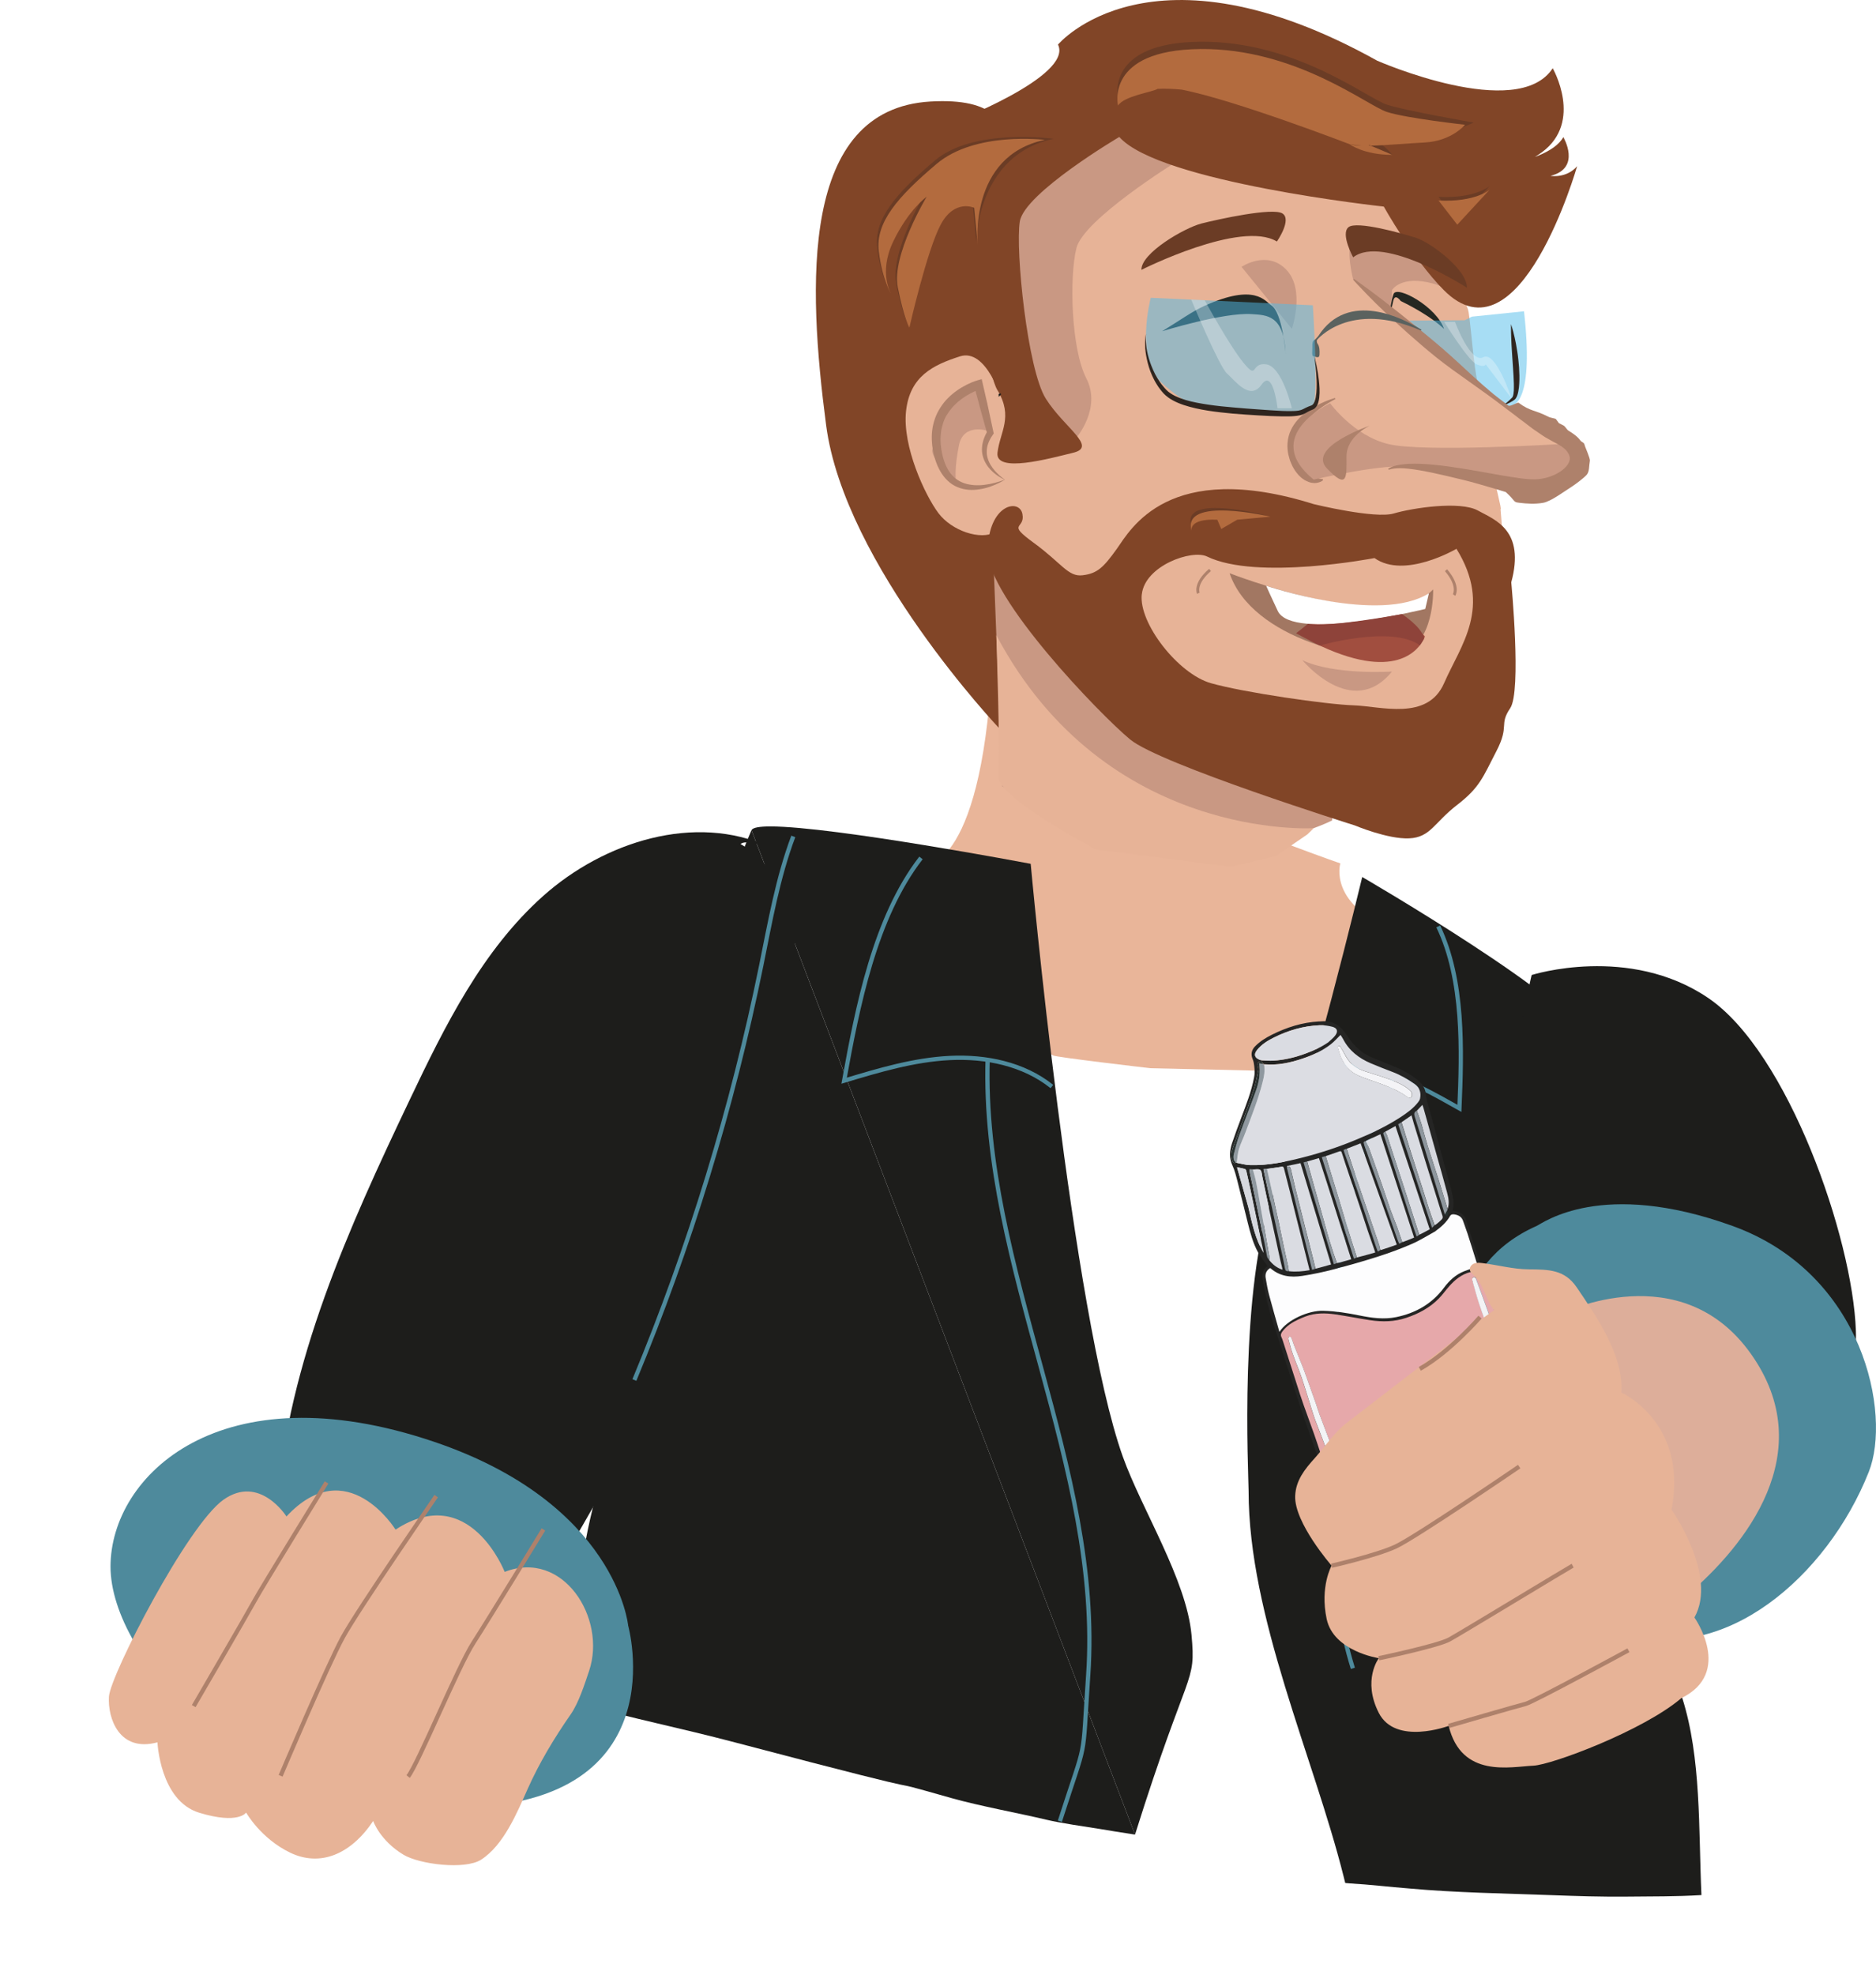 <?xml version="1.0" encoding="UTF-8"?>
<svg id="Calque_1" data-name="Calque 1" xmlns="http://www.w3.org/2000/svg" xmlns:xlink="http://www.w3.org/1999/xlink" viewBox="0 0 440.33 463.38">
  <defs>
    <style>
      .cls-1 {
        fill: #c99883;
      }

      .cls-2 {
        fill: #dcdde3;
      }

      .cls-3 {
        fill: #6b3c25;
      }

      .cls-4 {
        fill: #5b625f;
      }

      .cls-5 {
        clip-path: url(#clippath-4);
      }

      .cls-6 {
        fill: #814527;
      }

      .cls-7 {
        fill: #f3f3f5;
      }

      .cls-8, .cls-9, .cls-10 {
        fill: #1d1d1b;
      }

      .cls-11 {
        fill: #4fbcea;
      }

      .cls-12 {
        filter: url(#drop-shadow-4);
      }

      .cls-12, .cls-13 {
        fill: #e7b397;
      }

      .cls-14, .cls-15 {
        fill: #fff;
      }

      .cls-9 {
        filter: url(#drop-shadow-2);
      }

      .cls-16 {
        fill: #e6a8aa;
      }

      .cls-17 {
        fill: #c98283;
      }

      .cls-18 {
        fill: #d9dbe1;
      }

      .cls-19, .cls-20 {
        fill: #4e8a9c;
      }

      .cls-21 {
        fill: #ae816b;
      }

      .cls-22, .cls-23, .cls-24, .cls-25 {
        fill: none;
      }

      .cls-26 {
        fill: #ddae9a;
      }

      .cls-27 {
        fill: #8f989f;
      }

      .cls-10 {
        clip-path: url(#clippath);
      }

      .cls-28 {
        clip-path: url(#clippath-1);
      }

      .cls-29 {
        fill: #8d969d;
      }

      .cls-30 {
        clip-path: url(#clippath-5);
      }

      .cls-23 {
        stroke: #4e8a9c;
      }

      .cls-23, .cls-24, .cls-25 {
        stroke-miterlimit: 10;
      }

      .cls-15 {
        filter: url(#drop-shadow-1);
      }

      .cls-31 {
        clip-path: url(#clippath-3);
      }

      .cls-32 {
        fill: #e9b599;
      }

      .cls-33 {
        opacity: .3;
      }

      .cls-34 {
        fill: #dadce2;
      }

      .cls-35 {
        fill: #a14e3f;
      }

      .cls-36 {
        fill: #2f251f;
      }

      .cls-37 {
        fill: #8e433a;
      }

      .cls-20 {
        filter: url(#drop-shadow-3);
      }

      .cls-38 {
        fill: #d6d8de;
      }

      .cls-39 {
        fill: #273130;
      }

      .cls-24 {
        stroke: #1d1d1b;
        stroke-width: .5px;
      }

      .cls-40 {
        fill: #a27762;
      }

      .cls-41 {
        clip-path: url(#clippath-2);
      }

      .cls-42 {
        fill: #252524;
      }

      .cls-25 {
        stroke: #ae816b;
      }

      .cls-43 {
        fill: #b36b3e;
      }

      .cls-44 {
        fill: #fdfdfe;
      }

      .cls-45 {
        opacity: .5;
      }

      .cls-46 {
        fill: #f4f4f7;
      }

      .cls-47 {
        fill: #593735;
      }

      .cls-48 {
        fill: #242721;
      }
    </style>
    <filter id="drop-shadow-1" x="172.66" y="232.31" width="183.84" height="228.96" filterUnits="userSpaceOnUse">
      <feOffset dx="5.67" dy="5.67"/>
      <feGaussianBlur result="blur" stdDeviation="5.67"/>
      <feFlood flood-color="#000" flood-opacity=".2"/>
      <feComposite in2="blur" operator="in"/>
      <feComposite in="SourceGraphic"/>
    </filter>
    <filter id="drop-shadow-2" x="275.62" y="188.63" width="140.88" height="273.6" filterUnits="userSpaceOnUse">
      <feOffset dx="5.67" dy="5.67"/>
      <feGaussianBlur result="blur-2" stdDeviation="5.67"/>
      <feFlood flood-color="#000" flood-opacity=".2"/>
      <feComposite in2="blur-2" operator="in"/>
      <feComposite in="SourceGraphic"/>
    </filter>
    <clipPath id="clippath">
      <path class="cls-8" d="M266.41,430.46c12.58-40.02,14.34-34.99,13.26-46.86-1.18-12.94-11.72-29.5-16.12-41.8-11.94-33.4-21.63-139.12-21.63-139.12,0,0-46.3-8.77-61.08-8.77-2.56,0-4.17.26-4.44.88"/>
    </clipPath>
    <clipPath id="clippath-1">
      <path class="cls-10" d="M176.39,194.78c-12.49,28.4-12.88,68.62-18.32,99.02-5.93,33.12-17.73,42.48-22.07,77.13-1.25,9.93-7.49,26.53,2.17,29.34s21.21,5.1,34.35,8.56c58.51,15.41,28.12,6.64,50.9,13.09,6.4,1.81,16.13,3.6,22.1,5.03,3.42.82,9.01,1.61,12.59,2.18,5.14.82,1.5.29,8.3,1.33"/>
    </clipPath>
    <filter id="drop-shadow-3" x=".24" y="307.14" width="174" height="142.8" filterUnits="userSpaceOnUse">
      <feOffset dx="-8.5" dy="8.5"/>
      <feGaussianBlur result="blur-3" stdDeviation="8.5"/>
      <feFlood flood-color="#000" flood-opacity=".2"/>
      <feComposite in2="blur-3" operator="in"/>
      <feComposite in="SourceGraphic"/>
    </filter>
    <filter id="drop-shadow-4" x="0" y="324.18" width="164.88" height="139.2" filterUnits="userSpaceOnUse">
      <feOffset dx="-8.5" dy="8.5"/>
      <feGaussianBlur result="blur-4" stdDeviation="8.5"/>
      <feFlood flood-color="#000" flood-opacity=".2"/>
      <feComposite in2="blur-4" operator="in"/>
      <feComposite in="SourceGraphic"/>
    </filter>
    <clipPath id="clippath-2">
      <rect class="cls-22" x="330.75" y="73.04" width="27.63" height="22.22"/>
    </clipPath>
    <clipPath id="clippath-3">
      <rect class="cls-22" x="338.96" y="75.52" width="15.8" height="17.93"/>
    </clipPath>
    <clipPath id="clippath-4">
      <rect class="cls-22" x="268.98" y="69.87" width="39.81" height="27.11"/>
    </clipPath>
    <clipPath id="clippath-5">
      <rect class="cls-22" x="279.6" y="70.31" width="23.62" height="25.48"/>
    </clipPath>
  </defs>
  <path class="cls-32" d="M215.8,203.35s13.33,2.81,16.71-41.84c13.5,17.38,82.09,41.07,82.09,41.07,0,0-3.09,9.9,13.55,16.03,9.18,22.45-3.89,30.43-3.89,30.43l-29.29,2.17-24.96-.57s-22.67-2.63-22.82-3c-.15-.37-14.78-5.43-14.78-5.43l-5.73-4.92-10.88-33.95Z"/>
  <path class="cls-15" d="M304.73,249.17c1.38-.15,2.84-.3,4.09.31,1.36.65,2.18,2.06,2.78,3.45,2.11,4.91,2.38,10.39,2.5,15.73.2,8.42.12,16.84-.24,25.25-.39,8.97-1.09,18.02.27,26.9,1.14,7.49,3.72,14.67,5.7,21.97,8.17,30.15,6.13,62.28,13.58,92.61.21.85.39,1.84-.17,2.5-.61.72-1.73.64-2.66.49-14.33-2.29-38.29-3.25-52.62-5.54-17.88-2.86-25.1-4.5-45.78-8.78-9.34-1.93-15.37-11.57-22.39-18.02-5.5-5.05-9.7-11.36-13.41-17.83-6.44-11.22-11.69-23.52-12.19-36.44-.66-17.23,7.12-33.58,15.45-48.68,8.33-15.1,17.57-30.25,20.28-47.28,2.9-18.19,19.06-11.21,31.82-8.8,17.43,3.29,35.35,4.04,52.99,2.17Z"/>
  <path class="cls-9" d="M358.3,438.99c6.02.22,12.04.42,18.06.35,5.78-.07,11.2.01,17.33-.36-.71-15.52,0-32.14-4.53-46.33-3.78-11.86-8.95-23.12-12.34-35.34-2.76-9.95-9.06-110.69-10.24-119.05-1.18-8.36-52.51-38.15-52.51-38.15,0,0-12.49,52.08-20.76,73.98-8.27,21.9-5.91,66.49-5.91,70.08,0,29.48,15.26,62.37,22.32,90.52.04.15.33,1.3.36,1.45.04,0,.93.09.98.09,5.03.3,8.96.8,14.13,1.21,10.68.97,22.11,1.15,33.09,1.55Z"/>
  <g>
    <path class="cls-8" d="M266.41,430.46c12.58-40.02,14.34-34.99,13.26-46.86-1.18-12.94-11.72-29.5-16.12-41.8-11.94-33.4-21.63-139.12-21.63-139.12,0,0-46.3-8.77-61.08-8.77-2.56,0-4.17.26-4.44.88"/>
    <path class="cls-8" d="M176.39,194.78c-12.49,28.4-12.88,68.62-18.32,99.02-5.93,33.12-17.73,42.48-22.07,77.13-1.25,9.93-7.49,26.53,2.17,29.34s21.21,5.1,34.35,8.56c58.51,15.41,28.12,6.64,50.9,13.09,6.4,1.81,16.13,3.6,22.1,5.03,3.42.82,9.01,1.61,12.59,2.18,5.14.82,1.5.29,8.3,1.33"/>
    <g class="cls-28">
      <path class="cls-8" d="M126.65,389.72c1.24.95,2.5,1.85,3.78,2.73,8.52,3.2,16.76,6.81,25.32,9.93,8.8,3.21,17.55,5.81,26.46,8.71,9.54,3.11,19.71,5.58,29.26,8.1,8.76,2.31,17.61,4.22,26.49,6.02,9.12,1.85,17.37,3.35,26.6,4.91,1.17.2,2.33-.25,2.86.51l-1.22-237.35-160.36.64.73,187.92c2.31.84,4.6,1.78,6.9,2.6,3.89,1.39,7.87,2.83,11.52,4.82.59-.03,1.18.1,1.66.48Z"/>
    </g>
  </g>
  <path class="cls-23" d="M231.82,248.5c-1.49,49.04,26.97,95.62,23.6,144.57-1.48,21.56-.05,13.69-6.65,34.25"/>
  <path class="cls-23" d="M246.9,254.94c-6.64-5.32-15.51-7.12-23.97-6.7-8.46.42-16.68,2.88-24.8,5.33,3.13-17.28,7.19-38.27,18.04-52.27"/>
  <path class="cls-8" d="M359.52,228.77s22.82-7.27,41.47,5.42c18.64,12.69,33.86,56.15,34.62,78.07.76,21.92-20.17,46.15-20.17,46.15,0,0-33.86.77-52.51-33.46-18.64-34.23-3.42-96.19-3.42-96.19"/>
  <path class="cls-19" d="M360.65,287.66c1.44-.64,15.22-11.15,46.04,0,30.82,11.15,37.29,44.23,31.95,57.69-9.81,24.75-34.23,45.38-57.06,37.69-31.42-10.59-60.12-78.07-20.93-95.38"/>
  <path class="cls-26" d="M366.83,308.06s27.69-13.56,44.12,9.57c16.43,23.13-1.39,45.06-14.78,56.51,0,0-36.03-12.61-37.88-31.29-1.85-18.68,8.55-34.79,8.55-34.79"/>
  <path class="cls-8" d="M180.57,198.71c-17.41-7.99-38.77-1.24-53.07,11.51s-23.05,30.44-31.29,47.74c-14.43,30.29-28.6,61.62-31.15,95.07-.2,2.66-.32,5.43.66,7.91,1.12,2.84,3.53,4.96,5.93,6.86,10.19,8.08,21.75,14.41,34.04,18.66,4.18,1.44,9.13,2.55,12.76.02,1.63-1.14,2.74-2.87,3.8-4.55,27-42.99,50.67-88.86,61.83-138.38,1.84-8.15,3.33-16.54,2.22-24.81-1.12-8.27-5.23-16.52-12.49-20.71.65-.41,1.3-.82,6.77.69Z"/>
  <path class="cls-20" d="M155.92,372.84s11.75,41.72-39.05,42.78c-50.8,1.06-82.46-35.23-82.43-56.57.03-21.34,25.86-46.26,76.03-29.23,42.66,14.49,45.46,43.01,45.46,43.01"/>
  <path class="cls-23" d="M317.54,391.45c-2.84-9.13-4.33-19.11-4.57-29.02-.67-27.78-1.31-55.96,4.58-82.96.84-3.84,1.82-7.68,3.42-11.2,2.26-4.97,5.85-9.64,5.74-15.22"/>
  <path class="cls-23" d="M304.07,251.98c6.14-2.76,13.41-2.46,19.97-.56,6.56,1.9,12.57,5.29,18.51,8.64.58-13.59,1.09-30.13-4.97-42.69"/>
  <path class="cls-12" d="M75.73,347.3s-6.28-9.93-14.78-3.91c-8.5,6.02-26.56,41.17-26.88,46.19-.32,5.02,2.39,13.16,11.39,10.73,0,0,.57,13.71,9.8,16.52,9.23,2.81,11.01-.04,11.01-.04,0,0,3.44,6.11,10.38,9.43,6.94,3.31,14.11.5,19.44-7.45,0,0,1.59,4.59,7.11,7.91,3.82,2.29,14.45,3.57,18.2,1.18,5.33-3.4,8.46-11.04,10.91-16.52,2.75-6.19,6.28-12.04,10.14-17.59,1.9-2.74,3.25-7.02,4.32-10.19,4.17-12.36-6.1-28.62-19.81-23.24,0,0-8.28-21.24-25.62-9.92,0,0-11.37-18.4-25.61-3.08"/>
  <path class="cls-25" d="M76.65,347.83s-15.08,24.42-16.93,27.81c-1.85,3.39-14.25,24.67-14.25,24.67"/>
  <path class="cls-25" d="M102.38,351.04s-18.22,26.39-21.89,33.07c-3.66,6.68-14.62,32.55-14.62,32.55"/>
  <path class="cls-25" d="M127.55,358.86s-12.77,20.92-16.41,26.56c-3.64,5.63-12.99,28.46-15.35,31.42"/>
  <path class="cls-23" d="M186.2,196.25c-3.66,9.74-5.45,20.07-7.52,30.28-6.76,33.3-16.75,65.93-29.78,97.27"/>
  <path class="cls-42" d="M360.67,336.6c1.13,3.99,2.28,7.98,3.37,11.99.83,3.06,1.16,6.18,1.1,9.36-.02,1.19-.39,2.15-1.26,2.97-1.72,1.63-3.68,2.89-5.75,4-5.72,3.05-11.78,5.15-18.06,6.66-4,.96-8.05,1.66-12.17,1.79-2.17.07-4.33-.02-6.41-.78-.8-.29-1.36-.84-1.69-1.6-.9-2.1-1.82-4.19-2.63-6.31-1.21-3.16-2.36-6.34-3.48-9.54-.71-2.01-1.31-4.05-1.98-6.08-.93-2.8-1.85-5.6-2.81-8.39-1.13-3.29-2.35-6.55-3.45-9.85-1.63-4.89-3.18-9.81-4.76-14.71-.88-2.74-1.82-5.45-2.61-8.21-.56-1.95-.95-3.96-1.39-5.94-.16-.7-.3-1.41-.37-2.13-.11-1.16.24-2.14,1.2-2.75-.75-1.07-1.57-2.07-2.2-3.18-1.23-2.19-1.85-4.62-2.46-7.04-.81-3.23-1.58-6.47-2.41-9.7-.33-1.27-.64-2.56-1.19-3.74-.8-1.74-.65-3.44-.09-5.14.64-1.93,1.35-3.84,2.07-5.74,1.21-3.22,2.5-6.41,3.13-9.82.22-1.17.09-2.31-.11-3.45-.09-.51-.39-.99-.46-1.51-.13-.87.17-1.62.8-2.26,1.14-1.17,2.51-2,3.94-2.72,3.48-1.74,7.12-2.89,11.02-3.11.23-.01.45,0,.68-.03,2.75-.21,4.58,1.16,6,3.42,1.5,2.38,3.54,4.18,6.17,5.23,1.8.72,3.61,1.45,5.4,2.19,1.81.74,3.48,1.75,4.99,2.99,1.2.99,1.95,2.26,1.92,3.89,0,.09.02.19.05.28,1.11,4.1,2.23,8.19,3.35,12.29.88,3.24,1.74,6.47,2.62,9.71.39,1.45.63,2.9.19,4.4.3.06.57.09.84.16,1.14.31,1.98.93,2.36,2.14.6,1.95,1.23,3.88,1.88,5.81,1.18,3.49,2.37,6.98,3.59,10.46,1.1,3.12,2.31,6.19,3.35,9.33,1.27,3.81,2.4,7.66,3.6,11.49.59,1.87,1.2,3.73,1.76,5.61-.53-1.39-1.03-2.8-1.51-4.22-.71-2.08-1.4-4.17-2.13-6.24-.19-.53-.48-1.03-.74-1.59-.18-.6-.34-1.15-.48-1.73-.09-.26-.19-.49-.32-.77-.39-1.18-.75-2.33-1.14-3.46-.37-1.07-.77-2.14-1.17-3.25-.11-.29-.23-.53-.32-.78-.86-2.33-1.71-4.66-2.57-6.99-.26-.71-.53-1.41-.83-2.2-.71.25-1.35.53-2.02.71-2.03.52-3.57,1.78-4.93,3.31-.83.93-1.54,1.96-2.41,2.85-2.16,2.21-4.82,3.62-7.71,4.58-2.74.91-5.57.97-8.39.55-2.75-.4-5.48-.97-8.23-1.37-2.37-.34-4.74-.36-7.04.5-.58.22-1.15.46-1.71.73-1.4.66-2.67,1.48-3.64,2.73-.33.44-.52.86-.25,1.4.15.3.26.63.36.96,1.36,4.22,2.7,8.44,4.06,12.65.25.78.52,1.55.79,2.32.82,2.29,1.66,4.57,2.47,6.86.53,1.49,1.01,2.99,1.51,4.48,1.17,3.51,2.35,7.03,3.52,10.55.57,1.71,1.1,3.44,1.72,5.14,1.12,3.04,2.29,6.07,3.47,9.1.59,1.52,1.24,3.02,1.87,4.52.36.86.93,1.45,1.89,1.66,1.66.38,3.33.44,5.01.4,5.05-.14,9.95-1.17,14.79-2.5,2.78-.76,5.48-1.79,8.26-2.71,1.03-.41,2.01-.82,3.03-1.23.09-.04.14-.08.24-.14.15-.06.27-.09.43-.11.36-.09.68-.19.99-.29.3-.1.61-.19.91-.3.45-.16.89-.33,1.33-.5.14-.06.27-.14.39-.22.71-.45,1.43-.89,2.12-1.37.34-.23.62-.55.94-.81.82-.67,1.65-1.32,2.46-1.99.11-.09.15-.28.21-.43,0,0,0,0,.03-.02.05-.03.06-.06.09-.12.2-.35.37-.68.55-1.02.04-.05.04-.08.03-.12,0,0,0,0,.04-.02.1-.71.18-1.4.24-2.09.2-2.52-.16-5-.75-7.43-.53-2.17-1.2-4.31-1.78-6.47-.43-1.57-.83-3.16-1.21-4.74-.09-.38-.09-.78-.13-1.17M339.77,283.89s-.01-.07.03-.17c.44-1.33.18-2.65-.16-3.93-.71-2.69-1.48-5.36-2.23-8.03-1.11-3.96-2.22-7.92-3.33-11.88-.06-.2-.14-.4-.23-.64-.49.51-.9.95-1.39,1.41-.6.33-.56.8-.37,1.39.89,2.79,1.74,5.59,2.6,8.39,1.49,4.85,2.97,9.71,4.48,14.65.12.13.24.26.36.39.13-.18.35-.35.37-.53.03-.32-.07-.66-.12-1.05M296.49,249.56c-.17-.46-.49-.63-.93-.45-.43.18-.46.53-.35.95.09.34.21.72.14,1.05-.34,1.61-.65,3.23-1.15,4.8-.77,2.39-1.67,4.74-2.53,7.11-.78,2.15-1.6,4.29-2.36,6.44-.33.93-.39,1.88-.08,2.85.15.48.38.68.93.48.06.01.11.03.24.09,1,.17,1.99.46,2.99.49,4.31.13,8.48-.79,12.62-1.84,4.15-1.06,8.21-2.42,12.18-4.06,3.61-1.49,7.14-3.14,10.44-5.27,1.57-1.01,3.1-2.1,4.26-3.61.19-.25.39-.54.44-.84.27-1.4-.1-2.56-1.31-3.41-1.6-1.12-3.27-2.11-5.1-2.8-1.75-.66-3.49-1.34-5.2-2.07-2.76-1.18-5.05-2.94-6.47-5.69-.19-.37-.45-.71-.6-.95-.77.75-1.44,1.53-2.23,2.15-1.98,1.56-4.24,2.58-6.61,3.38-2.97,1.01-5.99,1.65-9.18,1.33-.04-.01-.07-.03-.13-.13M297.89,295.73c.85,1,1.84,1.79,3.15,2.18-.11-.69-.32-1.32-.46-1.97-.56-2.5-1.1-5.01-1.64-7.52-.33-1.49-.67-2.97-.98-4.45-.56-2.62-1.11-5.24-1.67-7.86-.12-.56-.12-1.32-.48-1.59-.37-.29-1.11-.09-1.75-.13-.26,0-.51,0-.8-.01.06.38.09.72.16,1.06.38,1.82.78,3.64,1.16,5.46.75,3.63,1.5,7.26,2.25,10.89.21,1.01.36,2.02.58,3.02.07.3.29.56.49.92M336.77,287.55c.36-.3.73-.59,1.08-.91.91-.83.91-.84.5-1.99-.03-.09-.06-.18-.09-.27-1.17-3.74-2.34-7.47-3.5-11.21-.98-3.18-1.95-6.36-2.92-9.54-.19-.62-.35-1.26-.54-1.92-.87.59-1.61,1.11-2.44,1.63-.23.16-.46.32-.67.47,2.65,8.09,5.28,16.13,7.94,24.26.24-.21.4-.35.65-.52M325.05,265.55c-.2.14-.49.16-.34.57.46,1.33.88,2.67,1.31,4.01.93,2.9,1.86,5.79,2.79,8.69,1.02,3.19,2.04,6.37,3.07,9.56.18.57.4,1.13.61,1.75.25-.15.42-.25.68-.38.82-.45,1.63-.9,2.4-1.33-2.7-8.13-5.37-16.16-8.04-24.22-.83.45-1.62.89-2.49,1.34M302.02,273.86c1.98,8.01,3.96,16.02,5.95,24.09.27-.08.51-.15.86-.24,1.19-.34,2.38-.68,3.58-1.03-2.38-7.89-4.78-15.84-7.18-23.78-1.08.22-2.09.43-3.1.65-.05.01-.09.13-.12.3M306.72,272.52c-.23.07-.46.13-.76.22,2.38,7.98,4.74,15.91,7.12,23.89.23-.07.46-.13.8-.22,1.1-.32,2.2-.63,3.29-.94-2.58-7.92-4.99-15.86-7.58-23.74-1.03.29-1.89.54-2.87.79M320.44,267.75c-.34.06-.46.22-.33.59.49,1.4.95,2.81,1.44,4.2,1.11,3.13,2.24,6.25,3.34,9.39,1.05,2.97,2.07,5.95,3.11,8.93.11.32.26.62.4.96.26-.11.48-.2.8-.31.91-.38,1.83-.76,2.72-1.13-2.66-8.13-5.28-16.18-7.92-24.26-1.22.57-2.35,1.09-3.57,1.63M324.08,293.37c1.28-.45,2.56-.9,3.78-1.33-2.85-7.98-5.67-15.87-8.49-23.78-1.15.45-2.2.86-3.35,1.28-.21.09-.41.18-.65.29.06.22.11.43.18.62.34.97.7,1.93,1.03,2.9,1.19,3.53,2.39,7.05,3.56,10.59.9,2.7,1.78,5.42,2.67,8.12.18.54.38,1.06.59,1.63.21-.11.39-.2.68-.31M318.55,295.1c1.41-.4,2.82-.81,4.24-1.22-.05-.17-.06-.24-.09-.31-.58-1.67-1.17-3.33-1.73-5-.61-1.82-1.19-3.65-1.8-5.47-1.11-3.29-2.22-6.58-3.33-9.88-.31-.92-.61-1.84-.9-2.76-.09-.29-.2-.44-.56-.31-1.06.39-2.14.74-3.31,1.12-.25.07-.49.14-.83.24,2.53,7.98,5.03,15.88,7.54,23.8.22-.06.45-.13.78-.21M297.36,274.27c-.25.03-.5.05-.8.08.28,1.29.53,2.52.8,3.74.39,1.74.8,3.48,1.18,5.22.61,2.76,1.2,5.53,1.79,8.29.42,1.97.9,3.92,1.24,5.91.11.66.34.83.99.81,1.62.14,3.21-.01,4.83-.3-1-3.95-1.98-7.84-2.96-11.73-.59-2.34-1.16-4.69-1.75-7.04-.43-1.7-.87-3.39-1.3-5.09-.06-.25-.12-.47-.48-.41-1.15.19-2.3.35-3.55.5M336.91,288.87c-1.84,1-3.61,2.14-5.52,2.97-2.56,1.11-5.19,2.08-7.84,2.93-3.43,1.1-6.9,2.09-10.38,3-2.48.64-4.99,1.19-7.52,1.57-2.68.41-5.28.1-7.44-1.81-.02-.02-.07-.01-.09-.02-.87.53-1.2,1.32-1.04,2.29.23,1.35.46,2.7.81,4.02.76,2.86,1.59,5.7,2.42,8.66,1.85-2.86,6.85-5.03,10.24-4.94,2.91.07,5.75.53,8.58,1.1,2.85.58,5.73.97,8.6.38,4.53-.93,8.36-3.07,11.2-6.89,1.24-1.66,2.75-3.08,4.72-3.86,1.05-.41,2.12-.74,3.22-1.11-.02-.09-.04-.24-.09-.38-.77-2.45-1.53-4.9-2.31-7.35-.32-1-.72-1.96-1.04-2.96-.3-.91-.98-1.33-1.82-1.51-.44-.09-.98-.16-1.26.35-.82,1.46-2.04,2.52-3.43,3.55M311.8,244.54c.53-.51,1.12-.96,1.57-1.53.78-.99.55-1.8-.64-2.11-.97-.25-2-.4-3-.35-3.78.16-7.34,1.2-10.73,2.89-1.49.75-2.9,1.61-3.96,2.95-.8,1.01-.58,1.78.61,2.26.21.08.43.14.66.15.84.04,1.69.11,2.53.06,2.63-.15,5.17-.76,7.64-1.68,1.84-.68,3.63-1.47,5.33-2.64M293.04,283.38c.85,3.64,1.6,7.31,3.53,10.58,0-.28-.03-.54-.09-.8-.23-1-.47-2-.68-3-.77-3.66-1.52-7.33-2.29-10.99-.31-1.49-.65-2.97-.99-4.45-.04-.17-.19-.4-.33-.44-.66-.18-1.34-.3-1.84-.41.88,3.08,1.78,6.24,2.7,9.51"/>
  <path class="cls-47" d="M353.94,316.99c.24.51.53,1.01.72,1.54.73,2.07,1.42,4.16,2.13,6.24.48,1.41.98,2.83,1.51,4.26.81,2.5,1.59,4.97,2.36,7.51.04.44.04.85.13,1.23.39,1.59.79,3.17,1.21,4.74.58,2.16,1.25,4.29,1.78,6.47.6,2.43.95,4.91.75,7.43-.05.69-.14,1.38-.25,2.04,0-.55.05-1.08.06-1.6.11-3.48-.52-6.86-1.44-10.19-1.17-4.23-2.43-8.44-3.66-12.66-.27-.93-.59-1.84-.88-2.77-.86-2.74-1.71-5.47-2.56-8.21-.08-.25-.18-.5-.26-.75-.54-1.76-1.08-3.52-1.62-5.28"/>
  <path class="cls-16" d="M350.47,367.2c-2.74.91-5.44,1.94-8.22,2.7-4.84,1.33-9.75,2.37-14.8,2.5-1.68.04-3.36-.02-5.01-.4-.96-.22-1.53-.8-1.89-1.66-.63-1.5-1.28-3-1.87-4.52-1.18-3.02-2.34-6.05-3.47-9.1-.62-1.69-1.15-3.42-1.72-5.14-1.17-3.52-2.35-7.03-3.52-10.55-.5-1.5-.99-3-1.51-4.48-.81-2.29-1.65-4.57-2.47-6.86-.28-.77-.54-1.54-.79-2.32-1.36-4.22-2.71-8.44-4.06-12.65-.1-.32-.21-.66-.36-.96-.27-.54-.09-.96.25-1.4.97-1.25,2.24-2.08,3.64-2.73.56-.26,1.13-.51,1.71-.73,2.29-.87,4.67-.85,7.04-.5,2.75.4,5.48.96,8.23,1.37,2.83.42,5.66.36,8.39-.55,2.89-.96,5.55-2.36,7.71-4.58.86-.89,1.58-1.92,2.41-2.85,1.36-1.53,2.9-2.79,4.93-3.31.67-.17,1.31-.45,2.02-.71.3.79.57,1.49.83,2.2.86,2.33,1.71,4.66,2.57,6.99.09.25.21.49.28.79-.15.2-.37.34-.37.48,0,.33.07.68.15,1.01.37,1.61.74,3.21,1.12,4.81.42,1.79.85,3.58,1.26,5.37.04.16-.03.34-.07.46-.91-3.18-1.74-6.33-2.7-9.44-.7-2.26-1.56-4.48-2.36-6.71-.43-1.19-.88-2.38-1.32-3.57-.09-.26-.12-.61-.54-.49-.41.12-.45.43-.35.77.49,1.73.95,3.48,1.5,5.19.76,2.35,1.66,4.64,2.39,7,.86,2.8,1.59,5.64,2.4,8.46.06.19.28.34.42.51.18-.18.42-.32.51-.54.11-.24.09-.55.17-.8.08.11.13.19.15.28.37,1.72.73,3.44,1.11,5.16.1.45.26.88.36,1.32.45,2.13.85,4.27,1.36,6.39.35,1.44.85,2.84,1.29,4.25.69,2.19,1.39,4.37,2.07,6.57.33,1.06.58,2.15.92,3.21.82,2.56,1.36,5.18,1.46,7.86.03.8.3,1.68-.26,2.43-.46.62-.9,1.26-1.4,1.85-.47.56-.98,1.09-1.5,1.6-.35.34-.78.6-1.13.94-.86.84-1.67,1.73-2.78,2.24-.75.34-1.46.78-2.22,1.08-.78.31-1.42.74-1.92,1.41-.05.07-.01.22-.02.33M315.8,352.62c.71,1.98,1.44,3.95,2.11,5.95.57,1.69,1,3.44,1.6,5.11.43,1.21.98,2.38,1.59,3.51.6,1.1,1.55,1.8,2.84,1.93,1.07.11,2.14.29,3.2.26,2.72-.08,5.44-.27,8.16-.41,3.13-.16,6.2-.61,9.16-1.69.33-.12.55-.29.43-.66-.11-.37-.39-.43-.72-.33-.61.17-1.21.4-1.84.52-1.51.29-3.02.63-4.55.78-2.63.25-5.28.39-7.92.55-1.99.12-3.98.15-5.94-.4-.61-.17-1.07-.47-1.46-.99-.89-1.2-1.35-2.59-1.81-3.97-1.01-3.01-1.94-6.04-2.93-9.05-.42-1.28-.87-2.55-1.32-3.82-.88-2.48-1.76-4.97-2.66-7.44-.59-1.62-1.24-3.22-1.85-4.83-.71-1.86-1.42-3.72-2.11-5.58-.33-.89-.59-1.81-.91-2.7-.71-2.02-1.43-4.04-2.15-6.06-.29-.8-.57-1.61-.88-2.4-.68-1.73-1.39-3.44-2.08-5.17-.23-.58-.39-1.19-.63-1.77-.07-.17-.32-.26-.48-.38-.09.2-.29.44-.24.61.3,1.17.59,2.36,1,3.5.65,1.84,1.44,3.63,2.07,5.48.88,2.59,1.65,5.22,2.48,7.83.24.76.48,1.52.76,2.27.69,1.83,1.41,3.64,2.09,5.47.73,1.95,1.44,3.91,2.15,5.88.94,2.64,1.87,5.29,2.83,8.04"/>
  <path class="cls-2" d="M296.66,249.74c3.16.28,6.17-.37,9.14-1.38,2.37-.8,4.63-1.82,6.61-3.38.79-.62,1.46-1.4,2.23-2.15.16.24.41.58.6.95,1.42,2.75,3.71,4.51,6.47,5.69,1.72.73,3.46,1.41,5.2,2.07,1.83.69,3.5,1.68,5.1,2.8,1.22.85,1.58,2.01,1.31,3.41-.06.3-.25.6-.44.84-1.16,1.51-2.69,2.59-4.26,3.61-3.29,2.13-6.82,3.78-10.44,5.27-3.97,1.64-8.03,3-12.18,4.06-4.14,1.06-8.32,1.97-12.62,1.84-1-.03-1.99-.32-3.03-.55.12-1.11.16-2.19.46-3.19.41-1.34,1.05-2.6,1.54-3.92,1.42-3.87,2.98-7.69,3.98-11.69.35-1.39.67-2.82.32-4.28M314.48,245.42c-.34-.05-.55.11-.44.45.23.79.45,1.59.79,2.34.83,1.83,2.12,3.3,3.96,4.12,1.59.71,3.27,1.23,4.91,1.81,2.11.76,4.17,1.6,6.06,2.83.21.13.4.28.6.43.35.25.77.21.97-.08.15-.23.11-.66.02-.97-.07-.25-.33-.46-.54-.64-1.23-1.07-2.72-1.7-4.19-2.28-2.01-.79-4.1-1.37-6.15-2.04-1.88-.61-3.47-1.62-4.48-3.41-.47-.84-.94-1.68-1.48-2.56"/>
  <path class="cls-44" d="M336.95,288.85c1.35-1,2.57-2.06,3.39-3.52.28-.51.83-.44,1.26-.35.84.18,1.52.6,1.82,1.51.32.99.72,1.96,1.04,2.96.79,2.44,1.54,4.9,2.31,7.35.04.14.07.29.09.38-1.1.38-2.18.7-3.22,1.11-1.97.78-3.48,2.19-4.72,3.86-2.84,3.81-6.68,5.96-11.2,6.89-2.87.59-5.75.2-8.6-.38-2.83-.58-5.67-1.03-8.58-1.1-3.39-.09-8.39,2.09-10.24,4.95-.83-2.96-1.66-5.8-2.42-8.66-.35-1.32-.58-2.67-.81-4.02-.16-.96.17-1.76,1.04-2.29.02,0,.07,0,.09.02,2.17,1.92,4.77,2.22,7.44,1.81,2.53-.38,5.04-.92,7.52-1.57,3.48-.91,6.95-1.9,10.38-3,2.66-.85,5.28-1.82,7.84-2.93,1.91-.83,3.69-1.97,5.56-2.99"/>
  <path class="cls-17" d="M350.51,367.2c-.04-.1-.08-.25-.03-.32.5-.66,1.15-1.1,1.92-1.41.76-.3,1.47-.74,2.22-1.08,1.12-.51,1.92-1.41,2.78-2.24.35-.34.78-.6,1.13-.94.52-.51,1.03-1.04,1.5-1.6.49-.59.93-1.23,1.4-1.85.56-.75.3-1.63.26-2.43-.11-2.68-.64-5.3-1.46-7.86-.34-1.06-.59-2.15-.92-3.21-.68-2.19-1.38-4.38-2.07-6.56-.44-1.41-.94-2.81-1.29-4.25-.51-2.11-.91-4.26-1.36-6.39-.1-.45-.26-.88-.36-1.32-.38-1.72-.74-3.44-1.11-5.16-.02-.09-.07-.17-.16-.32-.06-.14-.07-.22-.09-.31.02-.17.08-.35.04-.51-.41-1.79-.84-3.58-1.26-5.37-.38-1.6-.75-3.21-1.12-4.81-.08-.33-.15-.67-.15-1.01,0-.14.22-.28.38-.44.43,1.05.83,2.11,1.2,3.19.39,1.13.75,2.27,1.14,3.5.11.31.21.53.3.75.16.55.32,1.1.5,1.69.56,1.81,1.1,3.57,1.64,5.33.08.25.18.5.26.75.86,2.74,1.71,5.48,2.56,8.21.29.92.61,1.84.88,2.77,1.23,4.22,2.49,8.43,3.66,12.66.92,3.32,1.54,6.71,1.44,10.19-.02.53-.07,1.05-.1,1.62.01.04,0,.04-.02.06-.05.05-.05.09-.02.12-.17.32-.34.65-.57,1-.09.06-.1.09-.08.13,0,0,0,0-.05.01-.17.15-.29.29-.43.41-1.9,1.64-4,2.99-6.24,4.12-.9.46-1.8.92-2.69,1.37-.11.04-.23.07-.42.12-.13.06-.18.1-.24.14-.98.41-1.97.81-3,1.23"/>
  <path class="cls-34" d="M297.45,274.28c1.15-.17,2.3-.33,3.45-.52.36-.06.41.16.48.41.43,1.7.88,3.39,1.3,5.09.59,2.34,1.16,4.69,1.75,7.04.98,3.89,1.96,7.78,2.96,11.73-1.61.28-3.21.43-4.88.24-.08-.36-.07-.67-.13-.96-.3-1.39-.62-2.78-.92-4.17-.44-2.08-.86-4.16-1.3-6.24-.3-1.39-.62-2.78-.92-4.17-.6-2.82-1.19-5.64-1.79-8.45"/>
  <path class="cls-34" d="M311.17,271.26c1.07-.37,2.15-.72,3.21-1.11.36-.13.47.01.56.31.29.92.59,1.85.9,2.76,1.11,3.29,2.23,6.58,3.33,9.88.61,1.82,1.19,3.65,1.8,5.47.56,1.67,1.16,3.34,1.73,5,.02.07.04.14.09.31-1.42.41-2.83.81-4.31,1.17-.81-2.46-1.57-4.87-2.31-7.28-.71-2.31-1.38-4.62-2.08-6.93-.97-3.2-1.95-6.39-2.93-9.58"/>
  <path class="cls-34" d="M311.76,244.57c-1.66,1.15-3.45,1.94-5.29,2.62-2.47.92-5.01,1.53-7.64,1.68-.84.05-1.69-.03-2.53-.06-.22,0-.45-.06-.66-.15-1.19-.48-1.4-1.25-.61-2.26,1.06-1.34,2.47-2.21,3.96-2.95,3.38-1.69,6.95-2.73,10.73-2.89,1-.04,2.03.1,3,.35,1.19.31,1.42,1.12.64,2.11-.45.57-1.04,1.03-1.61,1.56"/>
  <path class="cls-34" d="M316.11,269.53c1.05-.41,2.1-.82,3.25-1.27,2.83,7.91,5.64,15.8,8.49,23.78-1.22.43-2.5.88-3.84,1.29-.13-.41-.16-.8-.28-1.15-.82-2.43-1.66-4.85-2.49-7.28-.89-2.59-1.78-5.17-2.65-7.76-.85-2.53-1.66-5.08-2.49-7.62"/>
  <path class="cls-34" d="M320.53,267.74c1.13-.53,2.25-1.05,3.47-1.62,2.64,8.07,5.26,16.12,7.92,24.26-.89.37-1.81.75-2.78,1.09-.44-1.19-.79-2.36-1.2-3.5-.48-1.33-1.05-2.64-1.53-3.97-.72-2.02-1.37-4.06-2.07-6.08-.97-2.79-1.95-5.58-2.96-8.36-.23-.63-.56-1.21-.85-1.81"/>
  <path class="cls-34" d="M306.82,272.52c.87-.25,1.74-.5,2.76-.79,2.59,7.88,5.01,15.82,7.58,23.74-1.09.31-2.19.63-3.37.91-.63-1.75-1.2-3.47-1.72-5.19-.41-1.34-.77-2.7-1.15-4.05-1.37-4.87-2.74-9.74-4.11-14.61"/>
  <path class="cls-34" d="M302.02,273.76c.04-.07.07-.18.13-.2,1.01-.22,2.02-.43,3.1-.65,2.4,7.94,4.79,15.89,7.18,23.78-1.2.34-2.39.69-3.65.99-.19-.59-.28-1.15-.42-1.7-.72-2.86-1.45-5.71-2.17-8.56-.72-2.86-1.44-5.71-2.15-8.57-.03-.13-.06-.26-.09-.39-.33-1.4-.65-2.81-.99-4.21-.12-.49-.42-.71-.92-.49"/>
  <path class="cls-34" d="M325.13,265.53c.79-.43,1.58-.86,2.41-1.32,2.68,8.06,5.34,16.09,8.04,24.22-.77.43-1.59.88-2.46,1.29-1.14-3.48-2.23-6.92-3.33-10.35-.49-1.54-1.01-3.06-1.51-4.6-.9-2.78-1.8-5.56-2.71-8.34-.1-.32-.3-.6-.45-.9"/>
  <path class="cls-34" d="M328.95,263.32c.75-.51,1.49-1.02,2.36-1.62.19.66.35,1.29.54,1.92.97,3.18,1.94,6.36,2.93,9.54,1.16,3.74,2.33,7.47,3.5,11.21.03.09.05.18.09.27.41,1.15.41,1.15-.5,1.99-.35.32-.72.61-1.13.88-.52-1.44-1.01-2.84-1.47-4.25-.4-1.23-.77-2.47-1.16-3.7-.97-3.04-1.96-6.07-2.92-9.12-.75-2.37-1.49-4.75-2.23-7.12"/>
  <path class="cls-18" d="M294.12,274.41c.57.02,1.3-.17,1.68.11.35.27.36,1.04.48,1.59.56,2.62,1.11,5.24,1.67,7.86.32,1.49.66,2.97.98,4.45.55,2.51,1.09,5.01,1.64,7.52.14.65.35,1.28.46,1.97-1.3-.39-2.29-1.19-3.13-2.24.04-.24.11-.44.08-.61-.19-1.14-.4-2.27-.61-3.41-.23-1.3-.46-2.61-.68-3.92-.29-1.64-.57-3.28-.87-4.92-.32-1.79-.62-3.58-.97-5.36-.2-1.02-.49-2.02-.74-3.03"/>
  <path class="cls-38" d="M332.54,260.63c.42-.44.83-.87,1.32-1.39.09.24.17.44.23.64,1.11,3.96,2.22,7.92,3.33,11.88.75,2.68,1.52,5.35,2.23,8.03.34,1.29.61,2.6.12,3.91-.71-2.24-1.35-4.47-2.04-6.68-.85-2.69-1.76-5.37-2.61-8.06-.52-1.67-.95-3.36-1.43-5.04-.19-.65-.42-1.3-.64-1.94-.16-.45-.33-.9-.5-1.35"/>
  <path class="cls-38" d="M293.03,283.33c-.91-3.21-1.81-6.37-2.69-9.46.5.11,1.18.23,1.84.41.14.04.29.27.33.44.35,1.48.68,2.96.99,4.45.77,3.66,1.52,7.33,2.29,10.99.21,1,.46,2,.68,3,.06.26.09.52.09.8-1.93-3.27-2.68-6.94-3.54-10.64"/>
  <path class="cls-27" d="M296.64,249.71c.37,1.48.04,2.91-.31,4.3-1,4.01-2.57,7.83-3.99,11.69-.48,1.32-1.13,2.58-1.54,3.92-.3,1-.35,2.08-.5,3.17-.05.03-.11.01-.22-.04-.22-.25-.48-.45-.52-.69-.07-.42-.09-.89.02-1.3.4-1.5.77-3.02,1.3-4.47,1.27-3.52,2.67-6.99,3.93-10.51.62-1.73.99-3.55.79-5.43-.03-.29-.04-.57-.06-.88.38.06.67.11.97.17.04.01.07.03.12.07"/>
  <path class="cls-29" d="M332.5,260.64c.21.44.38.88.54,1.33.22.64.45,1.29.64,1.94.49,1.68.91,3.38,1.43,5.04.84,2.7,1.76,5.37,2.61,8.06.69,2.21,1.33,4.44,2.01,6.71.02.09.03.13.01.22-.22.39-.41.71-.61,1.04-1.48-4.85-2.97-9.71-4.46-14.56-.86-2.8-1.71-5.6-2.6-8.39-.19-.59-.22-1.06.41-1.4"/>
  <path class="cls-27" d="M311.12,271.26c1.03,3.19,2.01,6.38,2.98,9.58.7,2.31,1.38,4.62,2.09,6.93.74,2.41,1.49,4.82,2.25,7.29-.22.12-.45.19-.66.25-2.51-7.93-5.01-15.82-7.54-23.8.34-.1.59-.17.89-.24"/>
  <path class="cls-29" d="M320.49,267.75c.34.6.67,1.18.9,1.81,1.01,2.78,1.99,5.57,2.96,8.36.7,2.02,1.35,4.06,2.07,6.08.47,1.34,1.05,2.64,1.53,3.97.41,1.14.76,2.3,1.16,3.51-.21.14-.44.23-.7.34-.14-.34-.29-.64-.4-.95-1.04-2.97-2.06-5.96-3.11-8.93-1.1-3.13-2.23-6.26-3.34-9.39-.49-1.4-.95-2.81-1.44-4.2-.13-.37,0-.53.38-.6"/>
  <path class="cls-27" d="M297.4,274.27c.64,2.83,1.23,5.64,1.84,8.46.3,1.39.63,2.78.92,4.17.44,2.08.86,4.16,1.3,6.23.3,1.39.62,2.78.92,4.17.06.29.06.6.09.95-.56.09-.79-.09-.9-.74-.34-1.98-.82-3.94-1.24-5.91-.6-2.76-1.19-5.53-1.79-8.29-.38-1.74-.79-3.48-1.18-5.22-.27-1.22-.52-2.45-.8-3.74.29-.03.55-.06.85-.07"/>
  <path class="cls-27" d="M316.06,269.53c.88,2.54,1.69,5.08,2.54,7.61.87,2.59,1.76,5.18,2.65,7.76.83,2.42,1.67,4.85,2.49,7.27.12.36.15.74.22,1.16-.17.14-.35.23-.57.34-.21-.57-.42-1.1-.59-1.63-.89-2.71-1.77-5.42-2.67-8.12-1.18-3.53-2.37-7.06-3.56-10.59-.33-.97-.69-1.93-1.03-2.9-.07-.19-.11-.4-.18-.62.24-.11.45-.2.7-.3"/>
  <path class="cls-29" d="M325.09,265.54c.19.29.38.58.49.89.91,2.78,1.8,5.56,2.71,8.34.5,1.53,1.02,3.06,1.51,4.6,1.1,3.44,2.18,6.88,3.29,10.36-.16.15-.34.26-.59.41-.22-.62-.43-1.18-.61-1.75-1.03-3.19-2.05-6.37-3.07-9.56-.93-2.9-1.86-5.79-2.79-8.69-.43-1.34-.85-2.69-1.31-4.01-.14-.41.14-.44.38-.59"/>
  <path class="cls-27" d="M302.02,273.81c.51-.27.8-.05.92.44.34,1.4.66,2.81.99,4.21.03.13.06.26.09.39.72,2.86,1.43,5.71,2.15,8.57.72,2.86,1.45,5.71,2.17,8.56.14.55.24,1.11.37,1.71-.23.11-.48.19-.74.26-1.99-8.07-3.97-16.08-5.96-24.15"/>
  <path class="cls-29" d="M328.9,263.33c.78,2.37,1.52,4.74,2.27,7.11.97,3.04,1.95,6.08,2.92,9.12.39,1.23.76,2.47,1.16,3.7.46,1.41.94,2.81,1.43,4.26-.15.19-.32.34-.56.54-2.66-8.13-5.29-16.17-7.94-24.26.22-.15.45-.31.72-.48"/>
  <path class="cls-29" d="M306.77,272.52c1.42,4.87,2.79,9.74,4.16,14.61.38,1.35.74,2.71,1.15,4.05.53,1.72,1.1,3.44,1.67,5.2-.21.11-.44.18-.67.25-2.38-7.97-4.74-15.91-7.12-23.89.29-.08.53-.15.81-.22"/>
  <path class="cls-27" d="M294.08,274.41c.28,1.02.57,2.02.77,3.04.35,1.78.66,3.57.97,5.36.29,1.64.58,3.28.87,4.92.23,1.31.45,2.61.68,3.92.2,1.14.41,2.27.61,3.41.03.18-.04.37-.1.57-.19-.26-.42-.52-.48-.82-.22-1-.38-2.02-.58-3.02-.74-3.63-1.49-7.26-2.25-10.89-.38-1.82-.78-3.64-1.16-5.46-.07-.33-.1-.67-.16-1.06.28,0,.54,0,.83.02"/>
  <path class="cls-39" d="M296.51,249.61c-.28,0-.57-.06-.95-.12.02.31.03.6.06.88.2,1.88-.18,3.69-.79,5.43-1.25,3.52-2.65,6.99-3.93,10.51-.53,1.46-.91,2.97-1.3,4.47-.11.41-.09.88-.02,1.3.04.24.3.43.49.68-.46.25-.69.04-.84-.44-.31-.97-.25-1.92.08-2.85.77-2.16,1.58-4.29,2.36-6.44.86-2.36,1.76-4.71,2.53-7.11.5-1.56.81-3.19,1.15-4.8.07-.32-.05-.71-.14-1.05-.11-.42-.07-.77.35-.95.44-.18.76-.01.94.49"/>
  <path class="cls-47" d="M354.21,365.72c.86-.48,1.75-.94,2.65-1.39,2.24-1.13,4.33-2.48,6.24-4.12.14-.12.26-.26.43-.4-.03.14-.06.32-.18.42-.81.67-1.64,1.32-2.46,1.99-.32.26-.6.58-.94.81-.69.48-1.41.92-2.12,1.37-.13.08-.25.17-.39.22-.44.18-.89.34-1.33.5-.3.11-.61.2-.91.3-.32.1-.64.21-.99.29"/>
  <path class="cls-39" d="M339.15,285.04c.18-.37.38-.7.59-1.06.07.3.17.64.15.96-.01.19-.24.36-.37.53-.12-.13-.24-.26-.37-.43"/>
  <path class="cls-47" d="M353.43,315.22c-.11-.18-.21-.4-.3-.67.11.18.21.41.3.67"/>
  <path class="cls-47" d="M353.54,365.97s.07-.08.16-.12c-.02.04-.07.08-.16.12"/>
  <path class="cls-47" d="M364.24,358.63s-.05-.05,0-.1c.03.02.03.05,0,.1"/>
  <path class="cls-47" d="M363.6,359.77s-.03-.06.03-.09c.03.03.01.06-.03.09"/>
  <path class="cls-7" d="M315.78,352.57c-.95-2.7-1.87-5.35-2.82-7.99-.7-1.96-1.42-3.92-2.15-5.88-.68-1.83-1.4-3.64-2.09-5.47-.28-.75-.52-1.51-.76-2.27-.83-2.61-1.6-5.24-2.48-7.83-.63-1.85-1.42-3.64-2.07-5.48-.4-1.14-.7-2.32-1-3.5-.04-.17.16-.4.24-.61.17.13.41.22.48.38.24.58.4,1.19.63,1.77.68,1.73,1.39,3.44,2.08,5.17.31.79.59,1.6.88,2.4.72,2.02,1.44,4.04,2.15,6.06.31.9.58,1.81.91,2.7.69,1.87,1.4,3.72,2.11,5.58.62,1.61,1.26,3.21,1.85,4.83.91,2.47,1.78,4.96,2.66,7.44.45,1.27.9,2.54,1.32,3.82.98,3.02,1.92,6.05,2.93,9.05.46,1.38.92,2.77,1.81,3.97.38.52.84.82,1.46.99,1.96.55,3.95.52,5.94.4,2.64-.16,5.29-.3,7.92-.55,1.53-.15,3.04-.49,4.54-.78.62-.12,1.23-.34,1.84-.52.33-.1.61-.04.72.33.11.38-.1.55-.43.67-2.96,1.08-6.03,1.54-9.16,1.69-2.72.14-5.44.33-8.16.41-1.06.03-2.13-.16-3.2-.26-1.28-.13-2.24-.83-2.84-1.93-.61-1.13-1.16-2.3-1.59-3.51-.6-1.68-1.03-3.42-1.6-5.11-.67-2-1.41-3.97-2.13-6"/>
  <path class="cls-7" d="M352.85,319.89c.04.13.05.21.07.33-.03.32,0,.62-.12.86-.1.21-.34.36-.51.54-.14-.17-.37-.31-.42-.51-.81-2.82-1.54-5.66-2.4-8.46-.73-2.36-1.63-4.66-2.39-7-.55-1.71-1.01-3.46-1.5-5.19-.1-.34-.06-.66.35-.77.42-.12.44.23.54.49.44,1.19.89,2.38,1.32,3.57.8,2.23,1.66,4.45,2.36,6.71.96,3.11,1.79,6.26,2.7,9.44"/>
  <path class="cls-46" d="M314.52,245.44c.51.86.97,1.7,1.44,2.54,1.01,1.79,2.6,2.79,4.48,3.41,2.05.67,4.14,1.25,6.15,2.04,1.47.58,2.96,1.21,4.19,2.28.21.18.46.39.54.64.09.3.14.74-.02.97-.19.29-.62.33-.97.08-.2-.14-.39-.29-.6-.43-1.89-1.23-3.95-2.08-6.06-2.83-1.64-.59-3.32-1.11-4.91-1.81-1.84-.82-3.12-2.29-3.96-4.12-.34-.74-.55-1.55-.79-2.34-.1-.34.1-.49.48-.43"/>
  <path class="cls-13" d="M366.52,298.83c-2.33-.02-6.52,2.85-8.32,3.83-5.61,3.09-10.72,7.02-15.79,10.93-8.74,6.73-17.48,13.47-26.23,20.2-3.1,2.38-4.98,5.46-7.62,8.38-2.33,2.58-4.42,5.19-4.56,8.84-.23,6.3,8.55,16.34,8.55,16.34,0,0-2.77,4.9-1.16,12.52,1.62,7.61,12.24,9.2,12.24,9.2,0,0-3.93,5.14,0,12.84,3.93,7.71,16.4,3.04,16.4,3.04,3,12.37,14.55,9.57,19.87,9.34,4.31-.19,25.79-8.21,34.74-15.85,12.26-5.97,3.07-18.92,3.07-18.92,5.54-9.85-5.35-25.26-5.37-25.3,3.93-20.45-11.73-27.45-11.8-27.49.68-8.58-5.9-17.96-10.46-24.68-2.84-4.18-6.55-4.18-11.33-4.22-3.66-.03-7.23-1.04-10.86-1.47-.65-.08-1.32-.13-1.92.12-.6.25-1.09.89-.95,1.54.11.51.56.86.94,1.21,2.6,2.42,2.86,6.69,5.51,9.05"/>
  <path class="cls-25" d="M312.55,367.37s10.35-2.34,15-4.48c4.64-2.13,29.03-18.78,29.03-18.78"/>
  <path class="cls-25" d="M323.64,389.08s13.83-2.9,16.57-4.41c2.74-1.51,28.07-16.88,28.92-17.31"/>
  <path class="cls-25" d="M340.04,404.96s16.25-4.73,18.03-5.16c1.78-.43,24.15-12.59,24.15-12.59"/>
  <path class="cls-25" d="M347.39,309.04s-7.07,8.2-14.14,12.14"/>
  <path class="cls-13" d="M233.57,44.13l37.42-15.27s38.55,16.91,53.97,19.6c0,0,18.8,18.51,19.76,24.84.64,4.24,1.18,12.59,2.11,16.51,8.48,6.48,21.56,16.34,22.57,16.39,1.5.07-.49,3.74-.49,3.74,0,0-9.81,6.8-17.64,4.06-.39-.13,1.33,5.61.93,5.48,2.41,26.92.96,65.42-20.02,70.47-30.36,7.31-70.35-25.81-70.35-25.81,0,0-24.09-23.87-26.98-39.94-2.89-16.07,0-22.89,0-22.89l-1.29-57.18Z"/>
  <path class="cls-1" d="M341.87,70.61s-1.48-2.96-5.4-4.05c-7.7-2.14-9.77,1.54-9.77,1.54l-.05,4.75-9.02-7.18s-2-7.7,0-9.67c2-1.97,20.02,6.19,20.02,6.19l4.21,8.42Z"/>
  <path class="cls-1" d="M291.41,62.61s5.97-4.04,10.49.65c4.53,4.69,1.32,13.89,1.32,13.89l-11.81-14.54Z"/>
  <path class="cls-6" d="M234.61,170.97s-36.39-38.35-40.7-71.18c-4.31-32.82-6.22-74.17,24.47-75.97,30.69-1.8,11.85,24.63,11.85,24.63l7.27,41.32-11.02.49,11.02,46.85-2.89,33.85Z"/>
  <path class="cls-1" d="M232.85,123.05l2.38,61.47s46.54,22.89,77.46,7.98v-13.06l-46.87-15.92-32.97-40.47Z"/>
  <path class="cls-13" d="M235.13,93.91s-3.55-12.31-9.83-10.29c-6.28,2.02-11.76,4.65-12.64,12.88-.88,8.23,4.45,19.7,7.6,23.89,3.15,4.19,9.91,6.42,13.3,4.48,3.39-1.94,4.26-7.05,4.26-7.05l-2.49-22.11-.2-1.8Z"/>
  <path class="cls-48" d="M301.77,82.97s-.77-9.67-3.38-11.33c-1.49-.95-3.72-5.27-15.67.12-2.87,1.29-5.76,3.41-9.95,5.96,0,0,14.41-4.46,20.99-4.02,3.54.24,7.61.16,8,9.27"/>
  <path class="cls-48" d="M338.96,77.21s-2.76-2.96-10.18-6.58c0,0-1.34-1.91-1.75-.06-.42,1.93-.55,2.36-.55,2.36l-.15-.43s.27-2.25.77-3.53c.82-2.08,10.17,3.08,11.85,8.24"/>
  <path class="cls-1" d="M275.99,38.04s-21.63,13.39-23.33,20.15c-1.69,6.75-1.27,23.63,2.33,30.61,3.6,6.98-2.33,13.89-2.33,13.89l-5.38-3.48-6.26-12.05-2.51-17.32-1.91-16.91,10.77-14.08,8.64-6.77,4.15-1.76,15.82,7.73Z"/>
  <path class="cls-1" d="M225.08,104.49c-1.06,5.29-.75,7.84-.75,7.84,0,0-6.3-4.56-5.43-7.09.88-2.53,5.72-14.75,8.74-14.98,3.02-.23,4.06,4.36,4.06,4.36l.11,6.46s-5.68-1.89-6.73,3.4"/>
  <path class="cls-21" d="M235.84,112.56c-.49-.21-.96-.48-1.42-.77-.46-.29-.9-.62-1.31-.99-.42-.37-.81-.77-1.16-1.23-.17-.23-.34-.46-.49-.72-.15-.25-.29-.51-.41-.78-.13-.27-.22-.56-.31-.85l-.12-.44-.08-.46c-.04-.31-.07-.62-.06-.93,0-.31.04-.62.07-.93.06-.3.1-.61.19-.9.08-.3.17-.59.29-.87.1-.29.24-.55.36-.83.13-.27.28-.52.43-.78l-.11.66-1.55-5.57c-.5-1.86-1-3.72-1.49-5.58l1.27.78c-.32.1-.71.26-1.06.41-.36.16-.71.33-1.07.51-.7.37-1.37.79-2.01,1.25-1.28.92-2.41,2.05-3.26,3.36-.42.66-.79,1.35-1.06,2.09-.27.74-.48,1.5-.59,2.29-.1.79-.16,1.6-.11,2.41.01.2.02.41.03.61l.07.61c.03.41.12.82.19,1.22l.05.27.08.32.16.64c.11.41.23.75.36,1.14.29.75.62,1.48,1.06,2.13.44.64.96,1.21,1.56,1.68.6.47,1.28.83,2.01,1.08.73.25,1.51.38,2.3.44.79.06,1.6.03,2.41-.07.81-.1,1.61-.25,2.41-.46.8-.21,1.59-.45,2.37-.77M235.84,112.56c-.71.46-1.47.84-2.25,1.17-.78.33-1.58.62-2.41.82-.83.2-1.68.34-2.54.39-.87.05-1.75-.03-2.62-.23-.87-.21-1.73-.55-2.51-1.06-.78-.52-1.46-1.18-2.04-1.93-.59-.75-1.03-1.59-1.42-2.44-.18-.44-.36-.91-.5-1.34l-.19-.63-.09-.32v-.04s-.03-.08-.03-.08l-.02-.09-.04-.17c-.1-.46-.22-.9-.27-1.37l-.1-.7c-.03-.23-.04-.47-.06-.71-.08-.94-.06-1.91.05-2.86.11-.96.35-1.9.67-2.81.31-.92.77-1.77,1.28-2.57.51-.8,1.1-1.54,1.76-2.19.65-.66,1.35-1.24,2.09-1.76.73-.52,1.51-.98,2.3-1.38.81-.4,1.58-.74,2.5-1.01l1.02-.3.25,1.08c.44,1.88.86,3.76,1.28,5.64l1.21,5.66.08.37-.19.29c-.14.21-.29.42-.42.64-.12.22-.27.44-.36.67-.11.23-.22.46-.3.69-.1.23-.15.48-.22.72-.05.24-.1.49-.12.74-.03.25-.02.5-.02.75l.02.38.06.38c.05.25.11.5.19.74.08.25.17.49.28.72.11.24.23.47.37.69.27.45.58.89.93,1.29.7.81,1.5,1.53,2.39,2.14"/>
  <path class="cls-21" d="M283.8,133.47c-3.95,3.38-2.88,5.77-2.83,5.87l.6-.29s-.86-2.05,2.66-5.06l-.43-.52Z"/>
  <path class="cls-21" d="M339.65,133.57c3.4,3.94,1.98,6.14,1.92,6.23l-.55-.38s1.16-1.9-1.87-5.41l.5-.44Z"/>
  <path class="cls-1" d="M326.72,157.57s-13.58.89-21.04-2.68c0,0,11.68,14.18,21.04,2.68"/>
  <path class="cls-21" d="M313.35,93.38s-.43.11-1.15.37c-.73.25-1.75.67-2.94,1.28-1.18.61-2.54,1.43-3.82,2.62-1.28,1.16-2.48,2.78-2.99,4.78-.25.99-.33,2.04-.23,3.05,0,.26.07.5.1.75l.06.37.1.36c.1.41.22.8.35,1.21.18.43.35.86.55,1.26.21.39.44.76.67,1.11.25.35.53.67.79.98.32.29.57.58.91.8.32.24.63.44.97.58.32.17.66.26.97.35.64.12,1.2.12,1.64,0,.43-.1.75-.24.94-.37.19-.12.29-.21.29-.21l-.11-.27s-.1,0-.3-.02c-.2-.02-.48-.07-.8-.18-.32-.1-.68-.3-1.03-.54-.34-.28-.68-.6-.99-1.05-.16-.2-.3-.47-.46-.71-.14-.27-.28-.55-.43-.83-.12-.31-.27-.62-.4-.93-.1-.33-.25-.64-.38-.97-.14-.37-.28-.78-.44-1.16-.14-.32-.25-.66-.35-1-.2-.69-.27-1.41-.17-2.14.18-1.46.98-2.87,1.95-4.06.98-1.18,2.11-2.16,3.14-2.92,1.03-.77,1.96-1.31,2.61-1.69.66-.38,1.04-.56,1.04-.56l-.1-.27Z"/>
  <g class="cls-45">
    <g class="cls-41">
      <path class="cls-11" d="M357.7,73.04l-12.23,1.26-1.7.85-13.02.08s21.98,19.89,23.46,20.02c1.48.13,5.83-1.61,3.5-22.21"/>
    </g>
  </g>
  <path class="cls-36" d="M354.66,76.03s-.03,1.31.05,3.24c.03.96.09,2.09.17,3.28.08,1.19.16,2.47.25,3.74.05.63.09,1.27.12,1.89.02.62.07,1.23.08,1.82,0,.59.02,1.15-.01,1.67-.04.51-.09,1.01-.23,1.35-.03.1-.07.12-.1.2-.08.08-.16.16-.23.23-.15.15-.3.29-.44.43-.28.26-.53.48-.75.65-.22.16-.4.29-.53.34-.13.06-.22.05-.22.05,0,0,.08.04.23.03.16-.01.38-.06.65-.17.27-.1.59-.25.93-.45.17-.1.36-.21.55-.33.09-.06.19-.13.29-.19.11-.11.26-.23.33-.36.33-.51.47-1.06.58-1.64.11-.57.18-1.17.21-1.79.03-.62.06-1.25.04-1.89-.02-.64-.04-1.29-.08-1.94-.06-.64-.12-1.29-.18-1.93-.06-.63-.16-1.25-.25-1.85-.18-1.2-.4-2.31-.61-3.25-.42-1.89-.86-3.13-.86-3.13"/>
  <g class="cls-33">
    <g class="cls-31">
      <path class="cls-14" d="M341.51,75.52s3.67,9.88,6.64,8.3c2.97-1.59,6.62,9.63,6.62,9.63l-6.05-7.96s-.14.84-2.12,0c-1.98-.84-7.63-9.97-7.63-9.97h2.55Z"/>
    </g>
  </g>
  <path class="cls-1" d="M365.78,104.22s-31.55,1.93-39.8,0c-8.25-1.93-13.78-9.61-13.78-9.61,0,0-16.43,7.68-3.87,17.92,0,0,17.76-4.09,22.43-2.85,4.67,1.24,28.48,4.03,30.62,3.56,2.15-.47,13.69-2.73,4.39-9.02"/>
  <path class="cls-21" d="M321.59,99.85s-14.94,5.07-10.12,10.08c4.82,5.02,4.61,2.1,4.58-2.78-.03-4.88,5.54-7.31,5.54-7.31"/>
  <path class="cls-21" d="M317.64,65.67s.3.34.87.96c.58.62,1.43,1.52,2.53,2.65s2.46,2.48,4.05,3.98c1.58,1.52,3.41,3.18,5.42,4.98,2.03,1.78,4.22,3.7,6.63,5.63,2.41,1.93,5.07,3.81,7.83,5.76,2.76,1.94,5.57,3.98,8.39,6.13.71.53,1.42,1.06,2.13,1.6.7.55,1.41,1.1,2.14,1.62l2.15,1.64,2.25,1.54c.36.27.78.49,1.19.73l1.23.69c.35.2.82.4,1.15.61.35.19.68.42,1.01.65.64.46,1.21,1,1.52,1.56.32.56.41,1.09.28,1.63-.27,1.11-1.44,2.24-2.74,2.96-1.32.75-2.82,1.22-4.29,1.4-1.41.18-2.96.03-4.51-.16-1.54-.21-3.08-.47-4.58-.72-3-.53-5.85-1.05-8.51-1.49-2.66-.42-5.11-.78-7.3-.98-2.19-.21-4.13-.28-5.73-.21-1.6.08-2.86.3-3.69.57-.41.15-.72.28-.92.4-.2.11-.3.16-.3.16l.13.26s.1-.03.31-.09c.19-.07.51-.13.9-.19.8-.11,2-.13,3.53.05,1.52.17,3.37.49,5.48.93,2.11.45,4.49,1,7.08,1.64,4.46,1.07,12.53,3.64,10.17,2.9,2.5,2.27,1.59,2.33,3.25,2.52,1.64.2,3.58.34,5.49,0,1.84-.31,5.09-2.76,6.74-3.79.82-.52,2.8-2,3.5-2.78.68-.77.53-2.08.75-3.28.11-.6-1.12-3.18-1.25-3.79-.15-.6-.67-.54-1-1.01-.66-.94-1.9-1.76-2.75-2.27-.43-.24-.79-1.07-1.25-1.26-.46-.21-.55-.31-1-.5l-.75-1.01c-.39-.17-1.36-.28-1.75-.51-3.12-1.62-4.16-1.2-6.99-3.28-.26-.19-1.94,1-2.42.64-.83-.63-1.79-1.36-2.23-1.7-.69-.54-1.37-1.07-2.03-1.64-1.32-1.11-2.6-2.25-3.85-3.38-2.48-2.27-4.85-4.51-7.18-6.52-2.32-2.02-4.59-3.84-6.66-5.55-2.1-1.68-4.01-3.23-5.74-4.57-1.72-1.35-3.24-2.5-4.5-3.44-1.26-.94-2.26-1.66-2.95-2.15-.69-.48-1.06-.74-1.06-.74l-.19.22Z"/>
  <path class="cls-4" d="M333.56,77.31c-4.1-2.55-17.13-9.39-24.15,1.56t0,0s-.69.83-.99.99c-.3.16-.42.65-.39,1.55.03.91-.21,2.14.27,2.19.48.05,1.35.63,1.41-.34.06-.97,0-1.96-.39-2.51-.39-.54-.21-.97-.21-.97,0,0,7.59-9.46,24.34-2.26.14.06.24-.14.12-.21"/>
  <g class="cls-45">
    <g class="cls-5">
      <path class="cls-11" d="M308.15,71.63l-22.7-1.05-15.35-.71s-3.77,14.24,2.51,19.91c6.28,5.67,8.97,6.21,18.31,6.76,9.33.54,15.79.91,17.23-.91,1.44-1.81,0-24,0-24"/>
    </g>
  </g>
  <path class="cls-36" d="M308.47,83.4s.15.98.33,2.71c.09.86.19,1.91.23,3.11.03,1.2.05,2.57-.19,3.97-.13.68-.35,1.44-.79,1.8-.12.09-.18.12-.37.19-.2.07-.37.12-.59.22-.43.17-.81.39-1.17.57-.66.36-1.43.44-2.3.47-.85.03-1.75.02-2.66-.02-1.82-.07-3.71-.23-5.64-.36-1.93-.13-3.88-.28-5.83-.46-1.95-.16-3.89-.36-5.78-.64-1.89-.28-3.74-.6-5.46-1.12-1.7-.53-3.32-1.2-4.44-2.3-.25-.28-.59-.61-.81-.91-.25-.29-.49-.6-.71-.93-.45-.63-.83-1.29-1.17-1.93-1.32-2.6-1.91-5.03-2.08-6.74-.06-.43-.06-.81-.1-1.15,0-.34-.01-.62,0-.85.03-.46.04-.71.04-.71,0,0-.04.25-.11.71-.05.46-.13,1.15-.09,2.03.02.88.13,1.94.39,3.14.25,1.2.63,2.54,1.25,3.93.32.69.67,1.4,1.12,2.1.21.35.45.7.72,1.05.26.37.52.64.82,1,1.28,1.35,3.02,2.17,4.81,2.77,3.61,1.18,7.57,1.63,11.49,2,1.97.17,3.93.29,5.86.41,1.93.13,3.84.2,5.7.24.93,0,1.85.02,2.76-.06.46-.03.92-.09,1.38-.19.46-.1.94-.29,1.34-.51.39-.22.72-.43,1.06-.58.15-.08.37-.15.55-.23.05-.02.24-.09.34-.16.12-.07.23-.15.32-.24.38-.37.57-.8.71-1.21.13-.41.2-.81.25-1.19.18-1.55.04-2.93-.09-4.14-.14-1.21-.32-2.26-.49-3.11-.33-1.71-.61-2.67-.61-2.67"/>
  <g class="cls-33">
    <g class="cls-30">
      <path class="cls-14" d="M303.22,95.79s-2.26-9.75-5.99-10.3c-3.73-.55-1.92,3.82-5.3-.29-3.38-4.11-9.17-14.75-9.17-14.75l-3.16-.15s6.56,15.73,8.39,17.33c1.84,1.59,5.36,6.55,8.11,2.63,2.74-3.93,3.75,5.53,3.75,5.53"/>
    </g>
  </g>
  <path class="cls-40" d="M288.61,134.5s37.52,14.67,47.77,3.8c0,0,.45,13.09-7.88,15.23-8.32,2.14-34.62-3.46-39.89-19.03"/>
  <path class="cls-35" d="M304.24,148.58s18.25-13.55,30.21.76c0,0-.07.22-.24.57-1.12,2.32-6.62,10.47-25.96.82-1.28-.64-2.62-1.35-4.02-2.15"/>
  <path class="cls-14" d="M335.39,139.21l-.86,3.67s-31.2,7.76-34.63.45c-3.42-7.31-2.67-5.88-2.67-5.88,0,0,26.57,9.03,38.16,1.76"/>
  <path class="cls-37" d="M309.78,151.47s16.73-4.87,23.5-.06l.94-1.49s.23-2.13-5.14-5.84c0,0-17.34,3.27-22.06,2.28l-2.78,2.22,5.53,2.89Z"/>
  <path class="cls-13" d="M233.86,149.06s.93,27.95.49,33.01c-.45,5.06,22.92,17.26,22.92,17.26l31.58,4.04,10.55-2.48,7.46-5.11,1.5-1.46s-48.84,3.13-74.49-45.26"/>
  <path class="cls-6" d="M231.82,129.23c-.13,10.93,26.37,38.44,33.44,44.27,7.07,5.84,52.75,20.18,52.75,20.18,0,0,7.7,3.25,12.73,3.03,5.03-.22,5.87-3.68,11.24-7.82,5.37-4.14,6.07-6.51,9.24-12.62,3.17-6.11.55-6.13,3.25-10.1,2.69-3.96.25-29.53.25-29.53,3.29-12.21-3.7-14.59-7.85-16.86-4.15-2.28-15.3-.61-19.73.7-4.43,1.31-18.77-2.19-18.77-2.19-34.18-10.7-43.05,6.02-46.22,10.47-3.17,4.44-4.63,5.81-8.05,6.22-3.41.42-4.88-2.82-11.46-7.61-6.59-4.8-1.95-3.05-2.66-6.77-.71-3.72-8.02-2.29-8.14,8.64M268,139.47c.73-6.76,11.76-10.62,15.32-8.89,11.72,5.7,39.3.36,39.3.36,7.05,5.02,19.24-2.17,19.24-2.17,8.48,13.73.99,22.59-2.91,31.53-3.9,8.94-14.89,5.39-21.32,5.19-6.29-.2-25.72-3.01-33.41-5.19-7.68-2.18-16.96-14.07-16.23-20.83"/>
  <path class="cls-6" d="M248.34,10.45s21.64-25.86,74.91,3.79c0,0,32.94,14.46,41.2,1.77,0,0,7.2,12.52-2.5,19.69-9.69,7.16-21.71,4.75-21.71,4.75,0,0,22.75-1.07,26.7-8.28,0,0,4.32,7.27-3,9.09,0,0,3.73.66,6.24-2.27,0,0-13.48,47.2-31.38,28.99-7.25-7.37-14-19.51-14-19.51,0,0-52.73-5.68-62.08-16.34,0,0-22.27,13.14-23.35,19.83-1.08,6.68,1.79,34.76,6.1,41.58,4.31,6.83,12.2,11.28,6.46,12.68-5.74,1.4-18.37,4.89-17.8,0,.57-4.89,3.8-8.39-.02-14.69-3.82-6.3-10.83-62.65-10.83-62.65,0,0,28.65-10.95,25.06-18.41"/>
  <path class="cls-3" d="M281.69,9.79c22.45-.21,39.18,13.27,43.85,14.77,4.66,1.5,20.34,4.19,20.34,4.19,0,0-5.13,2.66-11.57,2.98-4.03.2-8.86.66-12.56.74-.14-.06-.29-.12-.44-.18l.08.19c.12,0,.24,0,.36,0,3.15,1.3,5.06,3.86,5.06,3.86-6.78,0-10.07-4.23-10.07-4.23.63.22,1.6.33,2.8.36l-2.8-.36s-27.03-10.41-39.38-12.79c-2.01-.19-3.9-.26-5.64-.18-1.34.8-1.61.67-1.34.09-3.7.37-6.52,1.54-7.96,3.83,0,0-3.18-13.06,19.28-13.27"/>
  <path class="cls-43" d="M281.69,11.5c22.45-.21,39.18,13.27,43.85,14.77,4.66,1.5,18.33,3,18.33,3,0,0-3.12,3.85-9.56,4.17-4.03.2-8.86.66-12.56.74-.14-.06-.29-.12-.44-.18l.08.19c.12,0,.24,0,.36,0,3.15,1.3,5.06,2.15,5.06,2.15-6.78,0-10.07-2.52-10.07-2.52.63.22,1.6.33,2.8.36l-2.8-.36s-27.03-10.41-39.38-12.79c-2.01-.19-3.9-.26-5.64-.18-1.34.8-7.86,1.64-9.3,3.93,0,0-3.18-13.06,19.28-13.27"/>
  <path class="cls-3" d="M349.68,43.62s-3.29,3-12.03,2.57l4.4,5.67,7.62-8.24Z"/>
  <path class="cls-43" d="M349.68,44.48s-3.29,3-12.03,2.57l4.4,5.67,7.62-8.24Z"/>
  <path class="cls-3" d="M267.9,63.32s23.38-11.79,31.81-6.65c0,0,3.58-5.12,1.31-6.58-2.28-1.46-15.03,1.34-19.01,2.35-3.98,1.02-14.2,6.93-14.1,10.88"/>
  <path class="cls-3" d="M344.31,67.51s-19.63-12.65-26.7-7.13c0,0-3.01-5.5-1.1-7.07,1.91-1.57,12.62,1.44,15.96,2.53,3.34,1.09,11.92,7.44,11.84,11.67"/>
  <path class="cls-3" d="M297.15,120.91s-19.5-5.05-17.61,2.14c0,0,2.29-1.88,8.74-1.14l-2.17,1.14,3.66-1.93,7.37-.21Z"/>
  <path class="cls-43" d="M298.2,121.23s-20.98-4.91-18.5,3.33c0,0-.85-2.92,6.02-2.62l.93,2.18,3.76-2.18,7.79-.71Z"/>
  <path class="cls-3" d="M247.28,32.57s-18.71-2.65-27.81,5.06c-9.11,7.71-14.4,13.74-13.56,20.57.85,6.83,2.97,10.1,2.97,10.1,0,0-3.18-4.98.42-12.47,3.6-7.49,7.84-10.49,7.84-10.49,0,0-8.26,13.75-6.78,21.22,1.48,7.47,2.73,9.48,2.73,9.48,0,0,4.09-18.07,7.35-24.17,3.26-6.1,7.86-3.93,7.86-3.93l.85,8.76s.12-20.33,18.13-24.12"/>
  <path class="cls-43" d="M245.25,32.82s-16.31-2.07-25.42,5.64c-9.11,7.71-14.4,13.74-13.56,20.57.85,6.83,2.97,10.1,2.97,10.1,0,0-3.18-4.98.42-12.47,3.6-7.49,7.84-10.49,7.84-10.49,0,0-8.26,13.75-6.78,21.22,1.48,7.47,2.73,9.48,2.73,9.48,0,0,4.09-18.07,7.35-24.17,3.26-6.1,7.86-3.94,7.86-3.94l.85,8.76s-2.28-20.92,15.73-24.7"/>
  <path class="cls-24" d="M234.66,92.51s-.03-.08-.05-.12c.01.03.03.06.04.09v.04Z"/>
</svg>